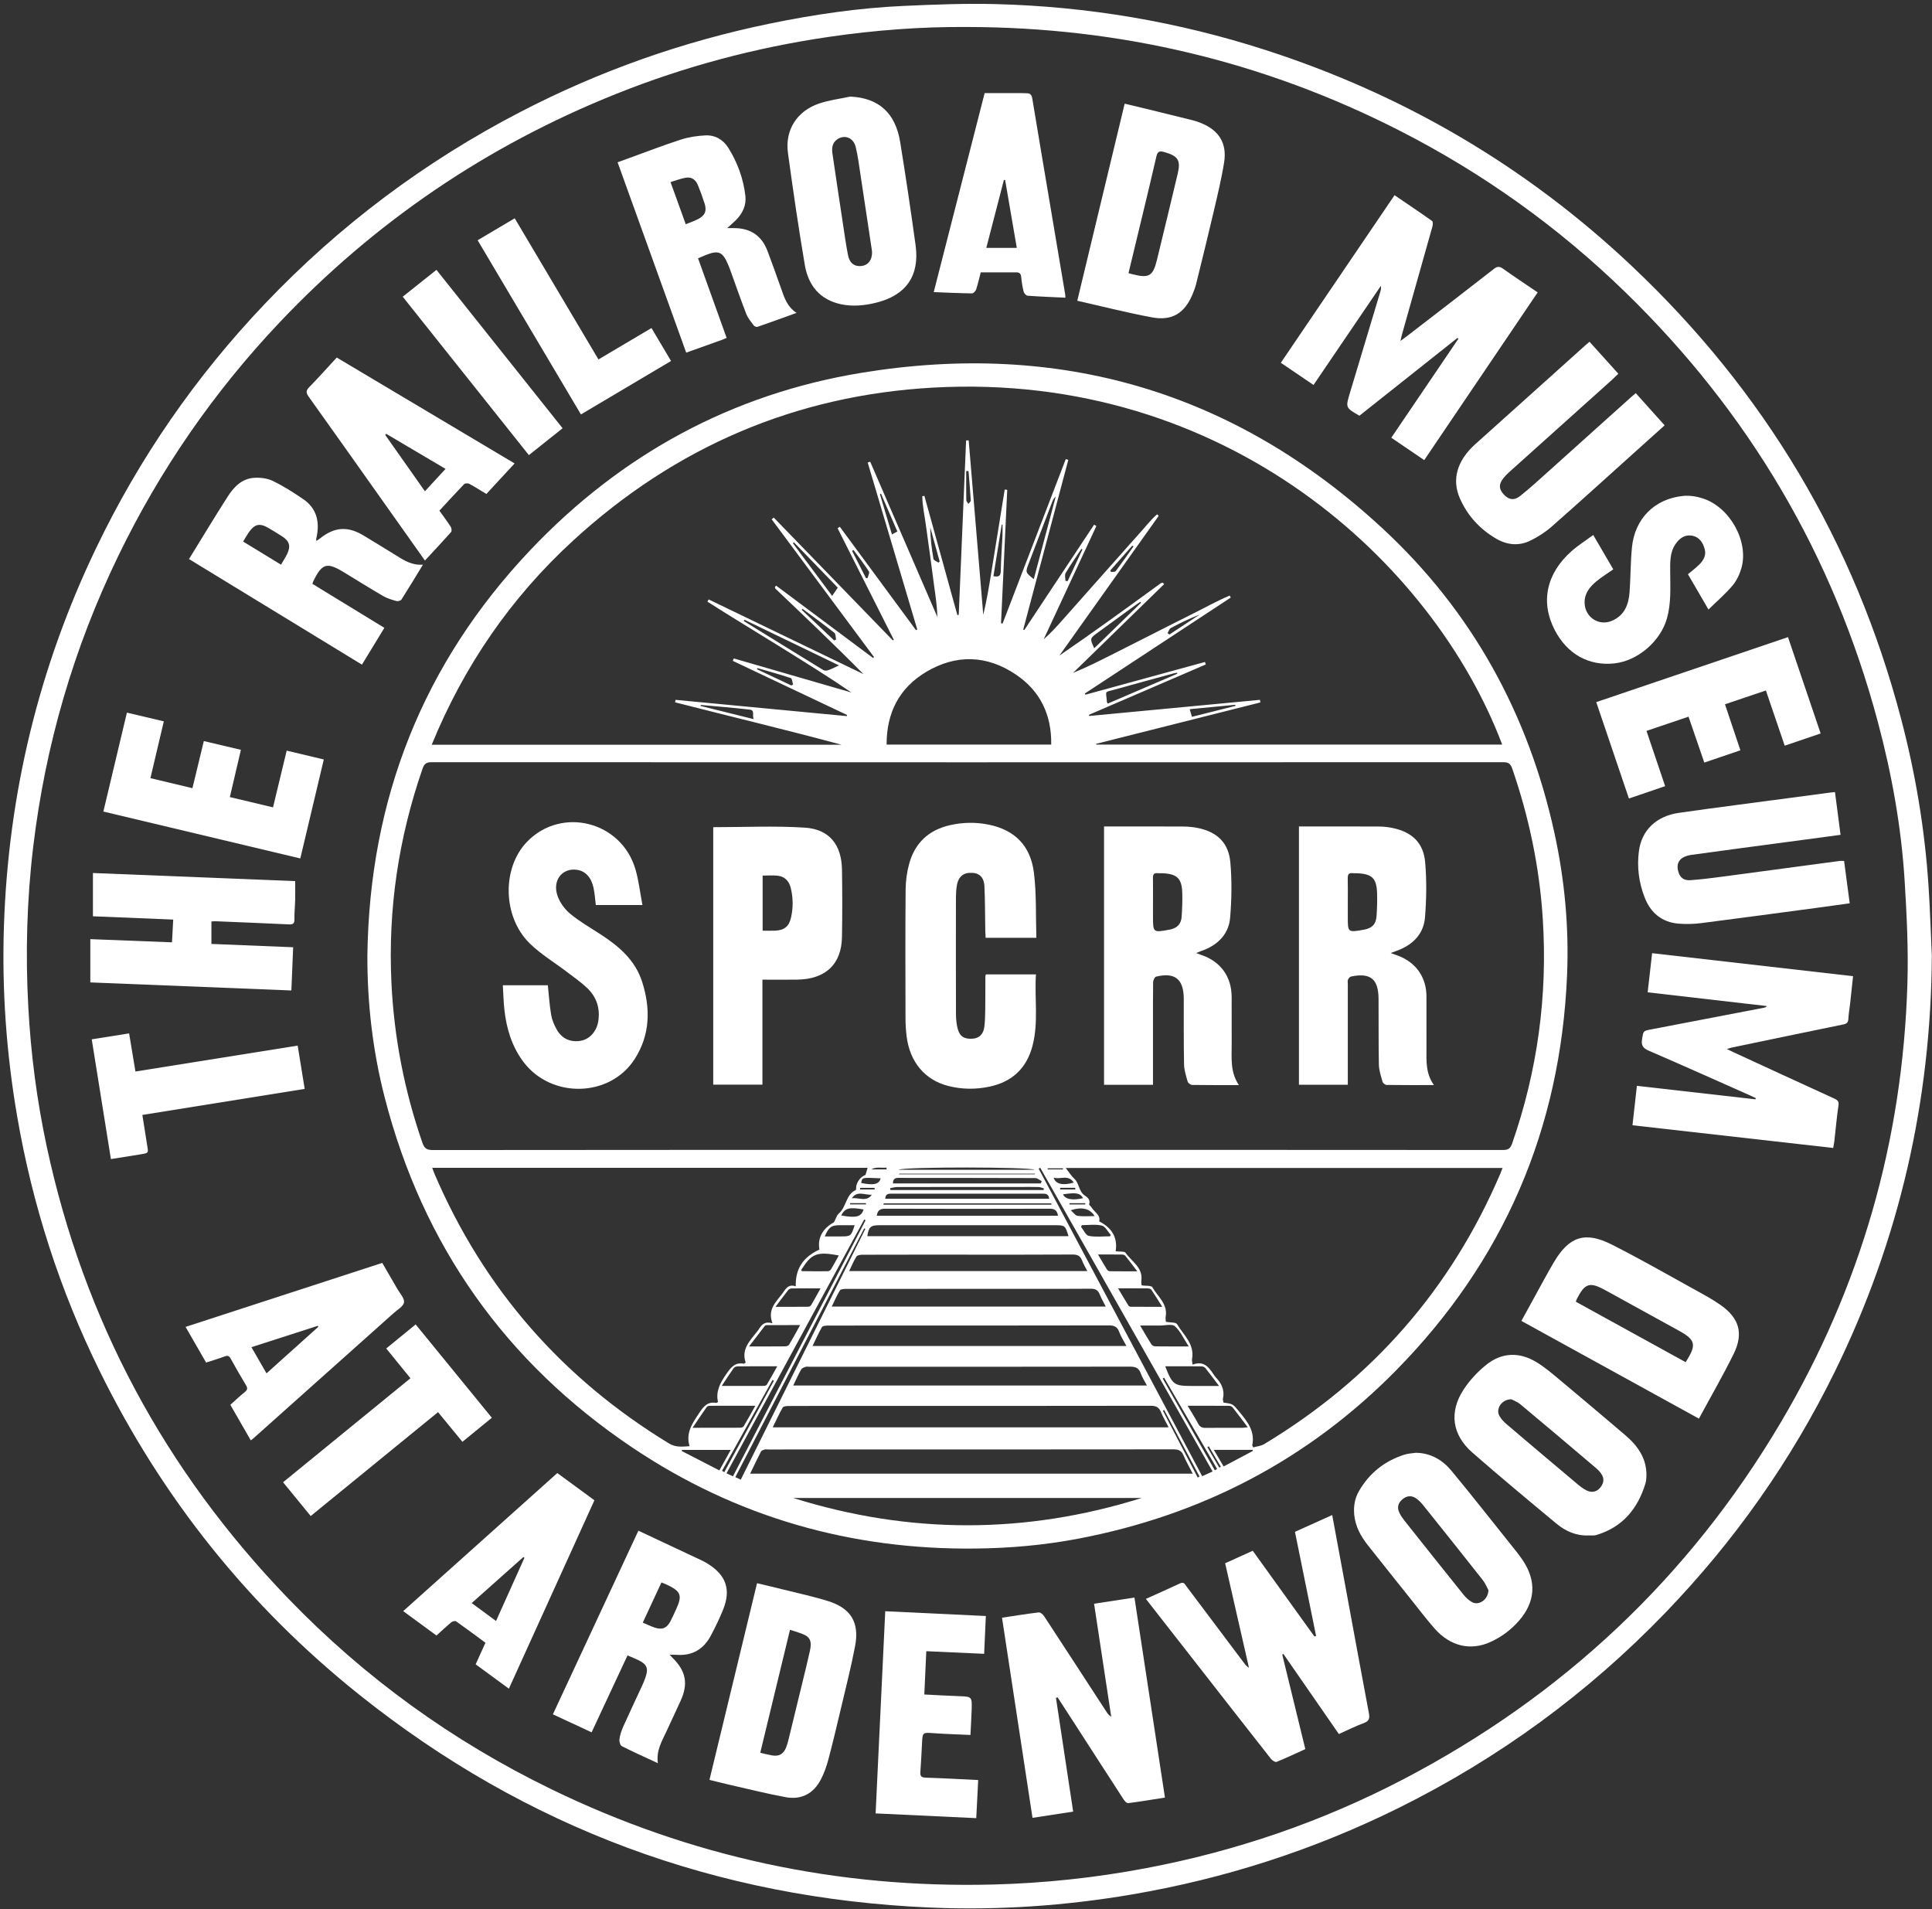 <?xml version="1.0" encoding="UTF-8"?>
<!-- Generator: Adobe Illustrator 16.0.0, SVG Export Plug-In . SVG Version: 6.00 Build 0)  -->
<!DOCTYPE svg PUBLIC "-//W3C//DTD SVG 1.1//EN" "http://www.w3.org/Graphics/SVG/1.1/DTD/svg11.dtd">
<svg version="1.1" id="Layer_1" xmlns="http://www.w3.org/2000/svg" xmlns:xlink="http://www.w3.org/1999/xlink" x="0px" y="0px" width="1686px" height="1666px" viewBox="0 0 1686 1666" enable-background="new 0 0 1686 1666" xml:space="preserve">
<rect x="0" y="0" width="1686" height="1666" fill="#333333" stroke="none"/>
<g>
	<path fill="#FFFFFF" d="M1685.854,833.979c-0.731,127.304-28.448,248.19-84.48,362.513   c-38.275,78.091-87.808,148.288-148.173,210.882c-67.611,70.104-145.091,126.757-232.296,170.025   c-73.955,36.693-151.719,61.795-233.132,75.685c-58.343,9.954-117.102,13.954-176.153,11.417   c-185.988-7.99-352.383-69.327-497.96-185.61c-96.612-77.171-172.091-171.637-226.723-282.611   c-34.76-70.608-58.669-144.761-71.989-222.352C5.502,918.92,1.585,863.523,3.444,807.784   C7.296,692.3,33.918,582.299,83.973,478.063c37.796-78.707,86.916-149.63,147.063-212.86   c65.095-68.436,139.666-124.343,223.558-167.768c68.975-35.703,141.544-61.296,217.605-76.924   c38.524-7.915,77.4-13.616,116.718-15.366c26.606-1.185,53.29-2.255,79.894-1.575c80.329,2.054,158.887,15.328,235.411,40.014   c120.593,38.901,227.438,101.425,319.591,188.367c115.821,109.271,194.592,240.894,235.163,395.084   c12.654,48.089,20.808,96.95,24.028,146.581C1684.311,793.714,1684.924,813.857,1685.854,833.979z M844.12,23.56   c-40.4-0.322-80.554,2.767-120.479,8.58c-63.966,9.313-126.06,25.806-186.085,49.851   c-112.381,45.018-210.299,111.396-293.55,199.321c-57.464,60.689-104.424,128.672-140.843,203.894   C64.319,565.435,39.69,649.874,29.044,738.354c-5.641,46.88-6.925,93.919-4.315,141.078c2.248,40.633,7.465,80.852,15.976,120.639   c32.454,151.718,103.203,283.098,210.713,394.641c66.628,69.128,143.394,124.605,229.794,166.583   c121.571,59.063,249.979,86.522,385.069,83.122c44.872-1.129,89.316-5.878,133.415-14.197   c78.854-14.876,154.003-40.604,225.103-77.74c138.95-72.578,249.089-175.982,329.021-310.92   c70.041-118.238,106.684-246.48,110.742-383.788c0.881-29.731-0.602-59.608-2.441-89.33   c-2.911-46.961-11.251-93.161-23.396-138.597c-38.805-145.154-112.492-269.911-220.113-374.644   c-58.552-56.979-124.334-104.003-197.077-141.129C1103.031,53.593,977.109,23.734,844.12,23.56z"/>
	<path fill="#FFFFFF" d="M320.604,833.896c1.736-136.485,48.5-255.203,142.555-354.278   c78.913-83.128,175.426-135.739,288.597-154.306c172.958-28.372,325.583,16.313,454.553,135.605   c78.101,72.241,127.422,161.857,150.184,265.848c8.938,40.841,12.797,82.282,11.045,124.054   c-5.632,134.222-55.295,249.723-149.616,345.368c-76.709,77.788-169.592,125.952-276.81,146.421   c-29.484,5.629-59.307,8.28-89.364,8.635c-109.176,1.279-209.744-27.453-300.289-88.378   c-110.362-74.262-182.56-176.23-215.758-305.293C325.285,917.086,320.504,875.809,320.604,833.896z M843.996,1003.374   c155.818,0,311.639-0.021,467.458,0.104c4.55,0.006,6.584-1.203,8.136-5.655c22.162-63.561,31.046-128.879,26.755-196.037   c-2.872-44.951-11.969-88.604-26.679-131.148c-1.432-4.142-3.336-5.553-7.774-5.552c-311.806,0.11-623.609,0.11-935.417,0   c-4.471-0.002-6.293,1.521-7.711,5.611c-20.963,60.464-30.215,122.577-27.188,186.552c2.266,47.885,11.297,94.387,26.957,139.675   c1.67,4.827,3.62,6.604,9.003,6.601C533.021,1003.34,688.509,1003.374,843.996,1003.374z M730.966,460.995   c0.635-0.46,1.271-0.92,1.905-1.38c22.153,30.068,44.306,60.141,66.459,90.21c0.379-0.188,0.757-0.371,1.136-0.559   c-14.418-48.545-28.835-97.09-43.253-145.634c0.729-0.253,1.454-0.505,2.182-0.757c19.552,45.18,39.103,90.359,58.65,135.54   c-0.271-9.222-1.589-18.079-2.815-26.948c-1.209-8.727-2.311-17.469-3.494-26.199c-1.21-8.902-2.513-17.797-3.691-26.703   c-1.131-8.53-3.084-17.009-3.196-25.614c0.621-0.084,1.241-0.168,1.861-0.253c9.587,34.677,19.174,69.354,28.76,104.028   c0.398-0.075,0.797-0.152,1.195-0.229c2.14-50.714,4.278-101.428,6.418-152.142c0.753-0.033,1.507-0.065,2.26-0.1   c4.244,50.742,8.488,101.485,12.733,152.229c2.965-12.271,4.993-24.542,6.993-36.816c1.979-12.15,3.934-24.306,5.896-36.459   c1.942-12.023,3.884-24.047,5.825-36.07c0.729,0.104,1.459,0.202,2.188,0.306c-1.802,38.805-3.602,77.607-5.399,116.414   c0.452,0.066,0.905,0.137,1.357,0.203c18.38-47.819,36.76-95.642,55.14-143.462c0.729,0.242,1.461,0.484,2.19,0.729   c-13.108,49.352-26.22,98.702-39.328,148.054c0.311,0.127,0.619,0.254,0.929,0.381c20.308-30.646,40.614-61.295,60.924-91.94   c0.662,0.392,1.324,0.781,1.986,1.175c-15.324,32.942-30.649,65.89-45.977,98.835c6.313-5.479,11.712-11.523,17.096-17.579   c5.53-6.224,11.05-12.459,16.571-18.689c5.414-6.105,10.822-12.22,16.244-18.319c5.532-6.229,11.081-12.442,16.617-18.667   c5.425-6.101,10.772-12.269,16.284-18.286c5.357-5.854,10.175-12.285,16.13-17.533c0.483,0.443,0.97,0.887,1.454,1.33   c-28.888,40.642-57.774,81.282-86.662,121.923c30.051-20.563,59.243-41.843,88.457-63.093c0.463-0.337,1.183-0.334,1.791-0.444   c0.1-0.019,0.254,0.188,0.362,0.311c0.109,0.12,0.194,0.265,0.715,0.98c-26.426,25.74-52.932,51.562-79.437,77.378   c11.924-4.848,23.273-10.569,34.621-16.303c11.428-5.771,22.852-11.549,34.275-17.326c11.429-5.777,22.815-11.636,34.295-17.313   c11.161-5.523,22.033-11.706,33.514-16.528c0.31,0.587,0.615,1.174,0.925,1.762c-42.451,27.905-84.901,55.813-127.354,83.717   c0.184,0.341,0.367,0.681,0.551,1.02c34.771-9.518,69.539-19.03,104.309-28.546c0.233,0.726,0.47,1.45,0.702,2.175   c-34.038,14.664-68.076,29.327-102.115,43.991c0.136,0.314,0.271,0.632,0.403,0.947c49.657-4.689,99.313-9.381,148.972-14.069   c0.128,0.753,0.255,1.507,0.383,2.26c-47.771,12.038-95.539,24.076-143.31,36.114c0.055,0.219,0.105,0.438,0.158,0.656   c118.013,0,236.022,0,354.167,0c-59.778-158.186-240.638-325.595-496.341-311.5c-120.415,6.637-225.436,51.876-314.384,133.458   c-54.402,49.896-95.263,109.347-123.428,178.17c119.81,0,238.707,0,357.604,0c-48.284-13.021-96.884-24.611-145.272-37.005   c0.145-0.719,0.286-1.435,0.432-2.149c49.813,4.729,99.625,9.455,149.438,14.183c0.099-0.319,0.193-0.644,0.291-0.965   c-33.247-15.742-66.494-31.483-99.742-47.228c0.274-0.711,0.552-1.423,0.826-2.135c34.234,9.907,68.47,19.813,102.704,29.723   c-20.663-14.134-41.825-27.192-62.945-40.318c-20.911-12.997-42.014-25.705-62.765-38.95c0.376-0.644,0.754-1.288,1.131-1.932   c45.004,21.716,90.009,43.433,135.015,65.148c-25.208-25.556-51.053-50.076-76.87-74.628c-0.279-0.267-0.24-0.889-0.3-1.352   c-0.019-0.127,0.135-0.289,0.233-0.415c0.104-0.126,0.236-0.227,0.815-0.766c28.137,20.991,56.37,42.056,84.604,63.12   c0.245-0.297,0.493-0.594,0.739-0.89c-29.755-40.042-59.51-80.084-89.266-120.126c0.604-0.504,1.206-1.008,1.809-1.512   c34.627,35.707,69.255,71.415,103.883,107.123c0.28-0.193,0.563-0.387,0.844-0.579   C763.638,525.778,747.302,493.387,730.966,460.995z M377.197,1019.027c0.831,2.202,1.401,3.906,2.108,5.556   c43.015,100.216,111.455,178.265,204.517,234.958c5.707,3.478,11.146,2.871,17.94,2.394c-3.538-11.827,2.622-20.213,8.472-29.053   c3.751-5.671,7.294-10.086,14.78-8.702c0.241,0.044,0.553-0.279,1.569-0.842c-2.149-9.117,1.859-16.6,7.128-24.217   c4.051-5.855,7.606-10.672,15.528-9.156c0.217,0.041,0.518-0.354,1.488-1.069c-4.08-11.485,3.762-19.095,10.184-27.259   c0.31-0.393,0.637-0.774,0.9-1.198c2.52-4.019,5.118-7.895,12.297-5.736c-4.407-11.507,2.453-18.128,8.063-25.24   c0.206-0.262,0.412-0.524,0.606-0.795c2.806-3.901,5.143-8.569,11.633-6.219c-0.375-15.506,6.479-25.541,20.684-32.09   c-1.994-10.813,3.619-18.893,12.646-23.784c1.78-3.305,2.496-6.219,4.351-7.787c6.623-5.611,5.935-16.422,14.745-20.386   c0.37-0.168,0.208-1.552,0.271-2.368c0.349-4.61,4.068-9.428,8.202-10.834c0.612-2.104,1.18-4.035,1.803-6.17   C630.655,1019.027,504.379,1019.027,377.197,1019.027z M1093.593,1262.979c3.206-0.912,6.797-1.174,9.547-2.827   c94.122-56.653,163.168-135.238,206.311-236.405c0.606-1.429,1.133-2.895,1.801-4.61c-127.134,0-253.504,0-381.232,0   c2.907,3.709,4.823,6.941,7.479,9.363c4.442,4.052,3.763,11.005,9.055,14.626c2.293,1.569,5.285,3.721,3.889,7.751   c-0.189,0.547,1.47,1.603,2.026,2.563c2.445,4.209,8.209,6.662,6.744,12.313c11.088,5.61,16.269,14.042,14.394,26.086   c3.468,0.473,7.672-0.146,8.717,1.388c5.242,7.692,15.361,12.814,13.683,24.406c-0.2,1.383,0.191,2.853,0.284,3.982   c3.568,0.53,8.396-0.039,9.336,1.604c4.655,8.172,13.653,14.571,11.616,25.795c-0.279,1.538,0.134,3.201,0.203,4.402   c3.761,0.706,8.706,0.245,9.782,2.069c5.617,9.507,15.486,17.409,13.016,30.427c-0.23,1.216,0.229,2.563,0.48,4.876   c10.596-4.146,14.83,3.346,19.471,10.146c0.094,0.14,0.19,0.275,0.309,0.395c5.178,5.27,8.402,11.196,6.752,18.943   c-0.248,1.161,0.298,2.492,0.461,3.636c8.487,1.081,8.238,1.285,13.823,8.022c7.067,8.528,13.813,16.98,11.278,29.145   C1092.784,1261.206,1092.924,1261.371,1093.593,1262.979z M773.715,649.729c48.308,0,95.673,0,143.649,0   c0.413-26.071-9.61-46.804-30.769-61.091c-25.334-17.106-52.278-17.965-78.529-2.234   C784.705,600.401,773.643,621.957,773.715,649.729z M654.625,1285.908c129.127,0,257.304,0,386.232,0   c-2.892-5.667-5.765-10.695-8.052-15.979c-1.78-4.115-4.345-5.249-8.789-5.244c-117.766,0.141-235.528,0.11-353.296,0.11   c-1.166,0-2.394-0.222-3.479,0.073c-1.156,0.313-2.705,0.849-3.174,1.757C660.88,1272.791,657.932,1279.078,654.625,1285.908z    M674.332,1245.473c115.55,0,230.173,0,345.475,0c-2.473-4.864-4.895-9.021-6.729-13.423c-1.709-4.099-4.182-5.38-8.71-5.372   c-90.656,0.159-181.313,0.119-271.97,0.119c-14.831,0-29.663-0.041-44.494,0.059c-1.672,0.012-4.256,0.278-4.854,1.322   C679.962,1233.587,677.38,1239.287,674.332,1245.473z M692.281,1307.141c101.359,31.719,202.693,31.729,304,0   C894.947,1307.141,793.614,1307.141,692.281,1307.141z M692.201,1208.979c103.26,0,205.616,0,308.666,0   c-2.032-3.95-4.146-7.185-5.404-10.722c-1.697-4.769-4.723-5.748-9.501-5.739c-93.166,0.145-186.332,0.105-279.498,0.105   c-1.166,0-2.432-0.282-3.476,0.077c-1.405,0.481-3.208,1.145-3.85,2.286C696.719,1199.307,694.699,1203.85,692.201,1208.979z    M709.091,1174.481c91.767,0,182.4,0,273.913,0c-2.413-4.604-4.906-8.375-6.417-12.508c-1.697-4.64-4.654-5.443-9.132-5.436   c-58.455,0.129-116.91,0.086-175.366,0.086c-23.313,0-46.631-0.026-69.946,0.058c-1.682,0.007-4.283,0.286-4.885,1.339   C714.332,1163.154,711.941,1168.593,709.091,1174.481z M725.849,1140.074c80.076,0,159.241,0,239.113,0   c-1.959-3.879-3.938-7.138-5.284-10.641c-1.496-3.892-3.947-4.939-7.995-4.899c-20.313,0.199-40.629,0.092-60.942,0.092   c-50.787,0-101.575-0.013-152.362,0.051c-1.854,0.003-4.692,0.147-5.388,1.271C730.319,1130.254,728.337,1134.988,725.849,1140.074   z M948.862,1109.103c-1.727-3.421-3.47-6.235-4.601-9.277c-1.5-4.036-3.98-5.165-8.277-5.141   c-32.473,0.207-64.943,0.112-97.415,0.112c-28.645,0-57.284-0.025-85.928,0.065c-1.801,0.006-4.487,0.378-5.233,1.552   c-2.425,3.815-4.142,8.086-6.375,12.688C810.715,1109.103,879.415,1109.103,948.862,1109.103z M932.449,1078.698   c-2.747-9.28-3.141-9.591-11.577-9.591c-51.099,0-102.196,0-153.294,0c-7.84,0-9.455,1.424-10.712,9.591   C815.282,1078.698,873.668,1078.698,932.449,1078.698z M907.816,1019.037c-0.475,0.22-0.946,0.438-1.42,0.658   c47.557,89.434,95.11,178.866,142.726,268.407c3.29-1.487,5.976-2.701,9.071-4.103   C1007.889,1195.365,957.854,1107.201,907.816,1019.037z M765.145,1060.847c52.75,0,105.362,0,158.1,0   c-0.615-4.695-2.893-6.165-7.428-6.147c-47.774,0.161-95.551,0.164-143.323-0.004   C767.911,1054.677,765.77,1056.251,765.145,1060.847z M639.636,1288.214c38.72-74.753,77.228-149.098,115.733-223.443   c-0.405-0.213-0.812-0.426-1.215-0.639c-40.001,73.737-80.002,147.478-120.139,221.46   C636.032,1286.532,637.513,1287.224,639.636,1288.214z M604.388,1245.872c14.977,0,28.284,0.027,41.596-0.057   c1.028-0.007,2.548-0.504,3.005-1.27c3.346-5.604,6.478-11.33,10.182-17.916c-13.936,0-26.572-0.021-39.209,0.041   c-1.073,0.006-2.627,0.245-3.137,0.96C612.815,1233.262,609.008,1239.032,604.388,1245.872z M646.451,1291.141   c36.425-73.34,72.553-146.082,108.68-218.822c-0.318-0.162-0.64-0.323-0.96-0.485c-37.437,72.263-74.872,144.526-112.476,217.11   C643.361,1289.712,644.649,1290.308,646.451,1291.141z M1036.424,1226.651c3.575,6.03,6.598,10.78,9.242,15.733   c1.468,2.75,3.375,3.604,6.377,3.563c10.798-0.146,21.599-0.042,32.396-0.076c1.217-0.004,2.431-0.288,4.405-0.538   c-4.661-6.15-8.805-11.716-13.095-17.166c-0.62-0.788-1.938-1.444-2.938-1.453   C1061.061,1226.615,1049.307,1226.651,1036.424,1226.651z M908.277,1032.654c0.271-0.658,0.547-1.316,0.818-1.976   c-1.872-0.944-3.738-2.71-5.616-2.717c-39.821-0.159-79.646-0.101-119.471-0.158c-3.37-0.005-4.813,1.354-4.742,4.851   C822.408,1032.654,865.343,1032.654,908.277,1032.654z M629.82,1209.353c13.205,0,24.978,0.022,36.75-0.043   c0.886-0.007,2.198-0.387,2.584-1.027c2.922-4.885,5.662-9.878,9.155-16.076c-12.546,0-23.643-0.047-34.735,0.069   c-1.146,0.012-2.715,0.688-3.353,1.579C636.888,1198.532,633.788,1203.38,629.82,1209.353z M1016.861,1192.198   c6.21,16.079,7.765,17.176,23.125,17.176c1.498,0,2.996,0,4.494,0c6.042,0,12.084,0,19.336,0   c-4.519-5.97-8.125-10.896-11.947-15.649c-0.697-0.868-2.26-1.447-3.432-1.461   C1038.142,1192.151,1027.844,1192.198,1016.861,1192.198z M698.256,1156.247c-10.492,0-19.744-0.013-28.995,0.029   c-0.617,0.003-1.472,0.229-1.813,0.665c-4.401,5.646-8.729,11.351-13.765,17.938c11.521,0,21.492,0.046,31.466-0.062   c1.185-0.014,2.928-0.521,3.444-1.381C691.736,1168.226,694.597,1162.844,698.256,1156.247z M915.563,1045.979   c-0.35-3.267-1.938-4.395-4.983-4.391c-44.439,0.059-88.88,0.054-133.319,0.007c-3.021-0.003-4.646,1.057-4.684,4.384   C820.273,1045.979,867.828,1045.979,915.563,1045.979z M1037.357,1174.877c-4.385-6.738-7.229-13.299-12.063-17.641   c-2.494-2.239-8.53-0.536-12.966-0.608c-0.832-0.014-1.664-0.002-2.496-0.002c-4.57,0-9.141,0-14.9,0   c3.729,6.29,6.74,11.57,10.013,16.686c0.563,0.885,2.224,1.483,3.387,1.5C1017.463,1174.931,1026.599,1174.877,1037.357,1174.877z    M732.202,580.63c-28.166-13.594-55.354-26.717-82.543-39.84c-0.192,0.373-0.384,0.746-0.575,1.119   c23.065,14.253,46.116,28.529,69.239,42.688c1.077,0.66,2.942,0.724,4.181,0.298C725.459,583.879,728.257,582.406,732.202,580.63z    M771.049,1050.022c0,0.385-0.001,0.77-0.002,1.151c48.811,0,97.616,0,146.424,0c0-0.384,0.001-0.769,0.001-1.151   C868.664,1050.022,819.856,1050.022,771.049,1050.022z M676.798,1140.309c10.349,0,19.567,0.038,28.784-0.064   c0.805-0.01,1.918-0.771,2.346-1.498c2.563-4.371,4.969-8.834,8.129-14.535c-9.268,0-17.198-0.048-25.132,0.06   c-1.028,0.016-2.399,0.554-3.012,1.323C684.348,1130.1,680.962,1134.748,676.798,1140.309z M975.707,1124.199   c3.52,5.888,6.234,10.518,9.076,15.066c0.354,0.568,1.384,1.007,2.104,1.013c8.74,0.066,17.481,0.045,27.379,0.045   c-3.546-5.625-6.438-10.392-9.565-14.997c-0.502-0.738-2.044-1.067-3.111-1.079C993.477,1124.16,985.364,1124.199,975.707,1124.199   z M910.604,1038.416c0.146-0.464,0.294-0.929,0.438-1.393c-1.532-0.428-3.056-1.178-4.6-1.223   c-5.323-0.155-10.653-0.066-15.981-0.066c-35.796-0.001-71.592-0.021-107.387,0.046c-2.114,0.004-4.229,0.667-6.341,1.021   c0.106,0.537,0.217,1.075,0.324,1.612C821.574,1038.416,866.089,1038.416,910.604,1038.416z M637.695,1265.177   c-14.824,0-28.704,0-42.585,0c-0.065,0.317-0.133,0.637-0.196,0.953c10.854,5.59,21.71,11.18,32.862,16.923   C631.208,1276.867,634.244,1271.396,637.695,1265.177z M1027.439,587.878c-0.094-0.279-0.188-0.56-0.278-0.84   c-0.924,0.161-1.868,0.248-2.771,0.494c-16.992,4.649-34.002,9.245-50.962,14.016c-10.331,2.906-8.179,0.521-7.438,11.174   c0.019,0.273,0.32,0.526,0.761,1.199C986.938,605.259,1007.188,596.568,1027.439,587.878z M902.137,505.36   c6.484-24.367,12.82-48.176,19.156-71.98c-1.614,1.286-2.398,2.855-3.021,4.485c-6.891,18-13.759,36.007-20.618,54.017   C894.767,499.455,894.781,499.46,902.137,505.36z M699.137,1108.389c0.313,0.268,0.651,0.806,0.996,0.809   c7.457,0.083,14.915,0.166,22.371,0.063c0.927-0.013,2.2-0.845,2.696-1.669c2.356-3.917,4.504-7.963,6.808-12.108   c-19.063-3.533-23.696-1.735-32.591,12.327C699.329,1107.948,699.271,1108.106,699.137,1108.389z M992.477,1109.32   c-3.934-5.137-7.072-9.331-10.354-13.416c-0.537-0.669-1.686-1.182-2.561-1.192c-6.748-0.097-13.5-0.054-21.355-0.054   c2.999,5.073,5.355,9.196,7.884,13.212c0.448,0.712,1.6,1.376,2.436,1.388C976.093,1109.364,983.664,1109.32,992.477,1109.32z    M995.753,525.962c-0.216-0.263-0.433-0.523-0.649-0.787c-1.309,0.878-2.646,1.716-3.921,2.645   c-11.015,8.011-22.014,16.045-33.026,24.056c-7.153,5.201-7.162,5.188-3.271,13.803C968.59,552.358,982.171,539.16,995.753,525.962   z M692.779,473.179c-0.271,0.283-0.543,0.566-0.815,0.852c11.288,15.151,22.575,30.306,34.23,45.953   c1.938-2.842,3.396-4.979,4.921-7.211C718.155,499.386,705.468,486.282,692.779,473.179z M1067.813,1279.598   c8.804-4.661,17.191-9.104,25.582-13.547c-0.107-0.311-0.217-0.621-0.322-0.931c-10.956,0-21.912,0-33.809,0   C1062.263,1270.197,1064.898,1274.662,1067.813,1279.598z M902.756,1020.714c-3.177-2.488-114.351-2.708-118.629,0   C824.046,1020.714,863.266,1020.714,902.756,1020.714z M745.832,1069.106c-4.625,0-8.761,0.013-12.896-0.005   c-7.418-0.025-9.672,1.563-13.182,9.789c4.825,0,9.396,0.001,13.968,0C742.475,1078.892,742.764,1078.67,745.832,1069.106z    M968.709,1078.787c0.214-0.401,0.428-0.802,0.642-1.203c-2.581-2.842-4.747-7.402-7.835-8.15   c-5.521-1.337-11.602-0.376-17.445-0.376c-0.209,0.523-0.418,1.047-0.627,1.571c2.211,2.719,4.062,7.267,6.703,7.787   C956.126,1079.596,962.497,1078.787,968.709,1078.787z M611.518,615.121c-0.058,0.288-0.113,0.576-0.172,0.864   c15.064,3.739,30.128,7.479,46.479,11.542c-1.778-3.38,1.4-7.765-3.688-8.344C639.961,617.57,625.729,616.441,611.518,615.121z    M1015.885,1202.152c-0.41,0.245-0.817,0.49-1.229,0.736c15.159,26.684,30.317,53.363,45.479,80.046   c0.667-0.384,1.335-0.768,2.002-1.148C1046.719,1255.241,1031.302,1228.697,1015.885,1202.152z M866.938,502.76   c4.509,0.846,6.345-0.021,6.416-4.586c0.162-10.121,1.003-20.229,1.474-30.349c0.154-3.33,0.022-6.674,0.022-10.012   c-0.229-0.013-0.459-0.021-0.688-0.031C871.774,472.646,869.387,487.511,866.938,502.76z M630.096,1283.449   c0.658,0.375,1.315,0.749,1.975,1.123c14.438-26.604,28.876-53.209,43.313-79.814c-0.402-0.221-0.807-0.439-1.21-0.663   C659.48,1230.547,644.788,1256.998,630.096,1283.449z M1038.203,618.832c0.76,2.521,1.312,4.354,2.003,6.646   c12.908-3.245,25.447-6.398,37.986-9.554c-0.063-0.311-0.122-0.62-0.185-0.931C1065.021,616.247,1052.031,617.499,1038.203,618.832   z M700.321,531.237c-0.229,0.297-0.455,0.594-0.685,0.891c9.456,8.921,18.912,17.842,28.368,26.763   c0.543-0.295,1.085-0.591,1.627-0.886c-0.466-1.988-0.253-4.837-1.507-5.827C719.024,544.987,709.626,538.172,700.321,531.237z    M903.149,1024.673c0-0.171,0-0.342,0-0.512c-39.49,0-78.981,0-118.474,0c0,0.17,0,0.341,0,0.512   C824.168,1024.673,863.659,1024.673,903.149,1024.673z M690.559,598.117c0.514-0.253,1.023-0.506,1.535-0.759   c-0.64-1.963-0.824-5.285-1.987-5.676c-9.62-3.213-19.423-5.882-29.169-8.715c-0.116,0.33-0.233,0.66-0.354,0.99   C670.575,588.679,680.566,593.398,690.559,598.117z M783.104,463.779c-4.825-11.152-9.541-22.043-14.255-32.935   c-0.32,0.114-0.645,0.229-0.967,0.347c3.46,11.589,6.921,23.178,10.499,35.163C780.284,465.317,781.543,464.63,783.104,463.779z    M734.076,1060.613c13.275,2.332,17.505,1.198,19.566-5.247C741.223,1053.076,737.379,1054.106,734.076,1060.613z    M955.263,1061.146c-4.176-6.654-11.01-8.266-20.837-5.104c2.207,1.924,3.873,4.591,5.889,4.887   C944.962,1061.613,949.78,1061.146,955.263,1061.146z M1015.889,1230.265c-0.347,0.246-0.691,0.492-1.04,0.739   c10.122,19.423,20.244,38.846,30.367,58.271c0.532-0.283,1.065-0.566,1.599-0.852   C1036.506,1269.037,1026.197,1249.65,1015.889,1230.265z M819.013,490.932c0.332-0.334,0.664-0.667,0.996-1.001   c-2.732-9.915-5.469-19.83-8.202-29.745c0.092,9.335,1.204,18.477,2.814,27.525C814.852,489.004,817.489,489.869,819.013,490.932z    M944.622,479.458c-0.29-0.197-0.581-0.396-0.871-0.593c-4.654,7.036-9.512,13.951-13.813,21.196   c-1.016,1.706-0.15,4.526-0.15,6.837c0.632,0.061,1.263,0.119,1.895,0.182C935.996,497.873,940.309,488.665,944.622,479.458z    M744.806,479.899c-0.404,0.254-0.813,0.509-1.22,0.763c4.049,7.95,8.1,15.901,12.148,23.852c0.467-0.063,0.935-0.132,1.399-0.196   c0.447-1.923,1.917-4.512,1.171-5.652C754.101,492.217,749.362,486.117,744.806,479.899z M1018.869,552.491   c0.572,0.387,1.145,0.771,1.717,1.16c8.811-5.809,17.619-11.613,26.429-17.422c-8.793,3.366-17.145,7.422-25.313,11.813   C1020.349,548.768,1019.792,550.971,1018.869,552.491z M751.576,1032.283c11.114,2.181,15.685,1.073,16.939-4.104   C752.441,1027.51,752.328,1027.069,751.576,1032.283z M989.146,476.849c-0.329-0.254-0.66-0.509-0.991-0.764   c-6.419,7.239-12.838,14.479-19.257,21.719c0.238,0.439,0.479,0.88,0.721,1.319c1.392-0.234,3.455,0.035,4.07-0.783   C978.99,491.287,984.03,484.039,989.146,476.849z M919.496,1027.61c1.657,5.64,7.796,7.048,17.559,4.318   C932.378,1024.535,925.324,1029.387,919.496,1027.61z M845.202,411.021c-0.679,0.012-1.357,0.021-2.036,0.031   c0,8.447-0.069,16.896,0.084,25.34c0.02,1.105,1.175,2.19,1.805,3.285c0.743-0.987,2.181-2.021,2.123-2.962   C846.667,428.142,845.896,419.584,845.202,411.021z M743.34,1045.641c5.852-1.042,12.873,3.583,17.476-3.186   C754.867,1043.052,747.979,1038.475,743.34,1045.641z M927.654,1042.17c2.019,4.395,8.31,5.472,17.55,3.326   C942.468,1041.002,939.356,1040.39,927.654,1042.17z M947.049,1050.985c0.009-0.357,0.021-0.715,0.027-1.072   c-4.586,0-9.173,0-13.759,0c-0.013,0.357-0.021,0.715-0.03,1.072C937.874,1050.985,942.461,1050.985,947.049,1050.985z    M741.865,1049.844c0.008,0.365,0.015,0.73,0.021,1.098c4.608,0,9.217,0,13.824,0c-0.007-0.365-0.015-0.73-0.021-1.098   C751.081,1049.844,746.473,1049.844,741.865,1049.844z M938.315,1037.922c0.017-0.492,0.03-0.985,0.049-1.479   c-4.396,0-8.791,0-13.188,0c-0.017,0.493-0.033,0.985-0.05,1.479C929.523,1037.922,933.92,1037.922,938.315,1037.922z    M750.534,1036.521c0.056,0.457,0.109,0.914,0.167,1.371c4.185,0,8.369,0,12.554,0c-0.021-0.457-0.043-0.914-0.063-1.371   C758.972,1036.521,754.753,1036.521,750.534,1036.521z M1064.049,1280.656c0.45-0.261,0.9-0.521,1.353-0.779   c-3.521-5.948-7.037-11.896-10.558-17.846c-0.401,0.231-0.806,0.467-1.209,0.7   C1057.105,1268.706,1060.577,1274.681,1064.049,1280.656z M914.264,1019.483c-0.007,0.311-0.014,0.619-0.021,0.932   c4.45,0,8.897,0,13.349,0c0.008-0.311,0.018-0.621,0.023-0.932C923.164,1019.483,918.714,1019.483,914.264,1019.483z    M773.693,1020.404c-0.021-0.515-0.039-1.025-0.06-1.537c-4.444,0.411-9.021-0.966-13.299,1.537   C764.789,1020.404,769.241,1020.404,773.693,1020.404z"/>
	<path fill="#FFFFFF" d="M1242.883,401.485c-9.88-6.712-19.086-12.969-28.74-19.526c19.62-28.936,39.089-57.645,58.556-86.354   c-0.251-0.259-0.501-0.517-0.751-0.775c-28.58,22.671-57.159,45.342-85.622,67.919c-12.113-6.999-12.154-7.011-8.353-19.704   c8.828-29.466,17.701-58.918,26.554-88.376c0.472-1.571,0.899-3.155,0.503-5.232c-19.516,28.721-39.028,57.442-58.755,86.477   c-9.611-6.523-18.938-12.854-28.534-19.365c33.128-48.813,66.012-97.266,99.232-146.217c11.207,7.622,22.088,14.913,32.765,22.489   c0.842,0.598,0.728,3.3,0.304,4.813c-8.786,31.381-17.684,62.73-26.545,94.09c-0.438,1.549-0.746,3.134-1.369,5.785   c2.346-1.72,3.813-2.747,5.23-3.84c25.453-19.635,50.949-39.216,76.29-58.998c3.066-2.396,4.99-2.355,8.095-0.139   c9.859,7.044,19.996,13.704,30.15,20.599C1308.801,304.047,1275.986,352.552,1242.883,401.485z"/>
	<path fill="#FFFFFF" d="M1424.611,981.889c1.311-11.697,2.527-22.581,3.854-34.396c34.61,3.933,69.032,7.844,103.455,11.756   c0.113-0.341,0.229-0.682,0.342-1.021c-1.713-0.81-3.409-1.651-5.141-2.421c-29.354-13.021-58.641-26.188-88.125-38.899   c-5.158-2.226-6.944-4.56-6.012-10.185c1.183-7.13,0.727-7.121,8.136-8.535c32.838-6.269,65.667-12.591,98.497-18.899   c0.762-0.146,1.504-0.395,2.258-1.422c-34.476-3.975-68.951-7.945-104.016-11.985c1.313-11.52,2.567-22.502,3.898-34.149   c58.635,6.714,116.741,13.365,175.365,20.077c-0.896,8.348-1.702,16.089-2.563,23.826c-0.498,4.466-1.34,8.91-1.55,13.388   c-0.146,3.104-1.374,4.271-4.325,4.875c-32.264,6.604-64.5,13.331-96.739,20.043c-1.286,0.269-2.536,0.707-4.978,1.399   c2.562,1.245,4.207,2.083,5.887,2.856c29.308,13.505,58.598,27.047,87.959,40.432c3.026,1.38,4.092,2.636,3.549,6.247   c-1.532,10.198-2.394,20.497-3.563,30.751c-0.221,1.939-0.646,3.855-1.023,6.074   C1541.368,995.092,1483.383,988.534,1424.611,981.889z"/>
	<path fill="#FFFFFF" d="M999.973,1395.176c10.331-4.67,20.198-9.035,29.974-13.6c3.228-1.508,4.13,0.916,5.455,2.677   c16.821,22.357,33.618,44.736,50.429,67.104c1.079,1.436,2.223,2.821,4.096,3.862c-6.896-30.244-13.797-60.492-20.787-91.144   c7.988-3.613,15.817-7.154,24.096-10.897c17.989,24.998,35.92,49.91,53.848,74.822c0.475-0.166,0.948-0.332,1.422-0.498   c-6.109-30.104-12.219-60.21-18.436-90.84c10.727-4.838,21.416-9.659,32.503-14.66c3.823,20.658,7.577,40.882,11.312,61.109   c6.884,37.286,13.694,74.586,20.721,111.845c0.843,4.46,0.188,6.863-4.446,8.574c-7.3,2.688-14.284,6.226-21.777,9.568   c-16.182-23.36-32.265-46.581-48.348-69.801c-0.355,0.134-0.714,0.267-1.067,0.4c6.682,27.385,13.363,54.769,20.143,82.551   c-8.479,3.845-16.703,7.764-25.135,11.171c-1.115,0.451-3.784-1.304-4.886-2.704c-22.446-28.537-44.771-57.173-67.117-85.787   C1028.126,1431.217,1014.286,1413.5,999.973,1395.176z"/>
	<path fill="#FFFFFF" d="M954.764,1399.397c12.014-1.845,23.167-3.556,35.236-5.404c8.856,58.083,17.69,116.015,26.615,174.546   c-10.92,1.714-21.508,3.49-32.146,4.88c-1.134,0.146-2.93-1.721-3.799-3.058c-14.603-22.466-29.103-44.999-43.635-67.514   c-4.678-7.246-9.382-14.476-14.074-21.713c-0.487,0.113-0.975,0.229-1.462,0.34c4.979,32.935,9.96,65.865,15.018,99.315   c-11.865,1.818-23.299,3.57-35.482,5.438c-8.895-58.368-17.716-116.286-26.604-174.627c11.156-1.677,21.627-3.402,32.154-4.645   c1.407-0.166,3.596,1.811,4.597,3.337c18.166,27.694,36.205,55.474,54.273,83.23c1.059,1.627,2.139,3.238,4.272,4.492   C964.766,1465.317,959.804,1432.612,954.764,1399.397z"/>
	<path fill="#FFFFFF" d="M940.108,262.438C954,204.667,967.64,147.949,981.463,90.465c6.549,1.563,12.787,3.022,19.012,4.543   c13.566,3.313,27.136,6.627,40.684,10.018c2.409,0.604,4.768,1.472,7.073,2.405c15.546,6.291,22.688,17.65,20.012,34.336   c-2.366,14.745-5.938,29.313-9.334,43.875c-4.836,20.728-9.96,41.388-15.067,62.051c-0.794,3.212-1.978,6.357-3.271,9.409   c-6.898,16.248-17.79,23.081-35.246,19.832C983.629,272.896,962.207,267.419,940.108,262.438z M984.8,238.381   c1.649,0.43,2.597,0.679,3.546,0.923c14.283,3.672,17.806,1.709,21.283-12.507c6.125-25.029,12.114-50.092,18.098-75.154   c2.852-11.937,0.252-15.577-11.791-18.992c-4.777-1.354-5.964,0.202-6.918,4.391c-3.947,17.343-8.155,34.627-12.304,51.924   C992.807,205.265,988.858,221.554,984.8,238.381z"/>
	<path fill="#FFFFFF" d="M1327.688,1152.616c3.971-7.252,7.688-14.103,11.455-20.918c5.639-10.196,11.077-20.512,17.02-30.528   c13.15-22.18,27.027-26.922,50.145-15.292c24.663,12.408,48.626,26.214,72.823,39.538c7.573,4.17,15.242,8.294,22.296,13.251   c16.475,11.577,20.314,24.848,11.398,42.921c-9.337,18.924-19.923,37.23-30.227,56.293   C1430.799,1209.369,1379.408,1181.084,1327.688,1152.616z M1471,1188.606c9.824-15.3,8.809-19.391-6.209-27.65   c-21.286-11.71-42.574-23.417-63.855-35.135c-13.634-7.506-17.866-6.201-24.931,7.746c-0.296,0.584-0.447,1.239-0.817,2.298   C1407.046,1153.402,1438.912,1170.944,1471,1188.606z"/>
	<path fill="#FFFFFF" d="M660.643,1381.474c8.229,1.979,15.813,3.74,23.36,5.637c12.898,3.234,25.947,6.008,38.622,9.97   c19.97,6.243,27.547,18.713,23.579,39.396c-3.568,18.606-8.278,36.996-12.63,55.447c-3.438,14.564-6.894,29.129-10.743,43.585   c-1.573,5.906-3.674,11.809-6.479,17.223c-6.367,12.3-16.993,17.967-30.639,15.466c-16.501-3.026-32.8-7.157-49.173-10.867   c-5.652-1.28-11.266-2.732-17.424-4.234C632.949,1495.93,646.695,1439.12,660.643,1381.474z M689.414,1422.121   c-8.772,36.271-17.313,71.582-25.958,107.33c3.828,0.868,7.017,1.739,10.258,2.295c6.083,1.042,9.946-1.121,12.278-6.845   c0.874-2.146,1.5-4.41,2.053-6.666c3.998-16.313,7.959-32.636,11.91-48.957c2.27-9.374,4.621-18.731,6.697-28.148   c1.167-5.295,2.066-11.04-3.851-14.183C698.816,1424.829,694.245,1423.813,689.414,1422.121z"/>
	<path fill="#FFFFFF" d="M164.943,487.829c11.441-18.543,22.395-36.804,33.896-54.712c5.306-8.26,12.275-15.479,22.815-16.165   c5.429-0.354,11.589,0.346,16.39,2.684c9.376,4.564,18.318,10.197,26.908,16.154c10.885,7.549,13.939,18.555,11.643,31.284   c-0.206,1.145-0.488,2.272-0.684,3.42c-0.052,0.307,0.09,0.646,0.229,1.503c1.173-0.803,2.207-1.416,3.136-2.161   c12.665-10.153,24.269-10.909,38.214-2.429c9.528,5.795,19.073,11.563,28.539,17.461c6.815,4.244,13.56,8.561,23.067,7.842   c-6.593,10.79-12.566,20.74-18.81,30.518c-0.629,0.985-3.077,1.599-4.355,1.233c-3.951-1.121-8.029-2.307-11.546-4.35   c-11.512-6.688-22.796-13.765-34.169-20.688c-15.022-9.146-19.136-7.952-26.837,7.811c-0.278,0.569-0.416,1.213-0.753,2.224   c20.769,12.696,41.463,25.347,62.795,38.387c-6.549,10.751-12.978,21.306-19.561,32.111   C265.512,549.219,215.542,518.716,164.943,487.829z M212.184,472.566c11.16,6.812,21.883,13.355,33.037,20.166   c1.994-3.432,3.943-6.307,5.412-9.407c3.245-6.855,1.958-11.161-4.41-15.296c-3.765-2.443-7.626-4.742-11.481-7.043   c-8.07-4.817-12.372-3.953-17.712,3.669C215.342,467.063,213.942,469.675,212.184,472.566z"/>
	<path fill="#FFFFFF" d="M78.816,857.24c0-13.014,0-25.104,0-37.757c24.111,0.938,47.441,1.851,71.275,2.778   c0.364-6.771,0.7-12.994,1.069-19.854c-23.897-0.98-47.252-1.939-70.065-2.875c0-12.636,0-24.707,0-37.757   c59.376,2.38,117.792,4.721,176.519,7.071c0,5.729,0.1,11.002-0.027,16.272c-0.137,5.652-0.784,11.31-0.643,16.951   c0.1,3.967-1.407,4.703-4.992,4.528c-21.275-1.022-42.561-1.854-63.843-2.732c-0.984-0.04-1.977,0.1-3.612,0.19   c0,6.414,0,12.753,0,19.605c23.533,0.955,47.24,1.917,71.337,2.895c-0.528,12.68-1.036,24.889-1.57,37.712   C195.269,861.91,136.954,859.571,78.816,857.24z"/>
	<path fill="#FFFFFF" d="M634.107,294.819c-1.728,0.738-2.901,1.314-4.126,1.755c-10.156,3.646-20.321,7.269-31.15,11.136   c-19.957-55.359-39.825-110.474-59.878-166.099c3.598-1.312,6.974-2.553,10.354-3.774c15.013-5.422,29.91-11.193,45.09-16.095   c6.688-2.16,13.912-3.178,20.959-3.58c8.586-0.49,15.698,3.627,20.203,10.812c8.035,12.813,13.162,26.909,14.913,41.937   c0.949,8.144-2.396,15.341-8.257,21.169c-2.184,2.172-4.541,4.168-7.622,6.975c2.775,0,4.521-0.009,6.27,0.002   c14.269,0.088,23.999,6.778,28.997,20.163c4.013,10.745,7.911,21.534,11.727,32.352c2.77,7.857,5.122,15.906,13.528,21.457   c-12.08,4.355-23.086,8.384-34.164,12.2c-0.88,0.304-2.703-0.544-3.341-1.409c-2.339-3.169-4.992-6.326-6.388-9.931   c-5.035-13.021-9.602-26.224-14.355-39.354c-0.453-1.249-0.99-2.468-1.504-3.693c-4.696-11.194-8.43-12.761-19.639-8.222   c-1.986,0.805-3.953,1.669-6.563,2.775C617.461,248.496,625.696,271.414,634.107,294.819z M598.43,195.68   c4.092-1.69,7.559-2.841,10.756-4.504c6.101-3.168,7.752-7.082,5.695-13.554c-1.703-5.362-3.646-10.662-5.764-15.876   c-2.118-5.215-5.727-7.557-10.88-6.639c-4.31,0.768-8.463,2.393-13.086,3.756C589.682,171.425,593.934,183.215,598.43,195.68z"/>
	<path fill="#FFFFFF" d="M741.94,84.287c24.628,1.105,39.449,13.946,43.64,39.798c4.844,29.895,9.3,59.858,13.424,89.861   c3.682,26.77-8.403,43.881-34.73,50.264c-9.963,2.415-20.067,3.433-30.191,1.31c-18.641-3.908-28.743-16.54-31.755-34.348   c-5.493-32.479-10.285-65.089-14.712-97.733c-2.713-20.014,7.824-36.53,27.201-43.116C723.533,87.359,732.879,86.242,741.94,84.287   z M761.021,219.922c-0.051-0.417-0.12-1.247-0.243-2.068c-3.285-21.874-6.54-43.752-9.887-65.616   c-1.229-8.048-2.204-16.181-4.161-24.061c-2.041-8.222-9.92-11.039-16.318-6.422c-4.196,3.027-4.646,7.527-3.975,12.128   c2.877,19.746,5.852,39.478,8.842,59.207c1.495,9.863,2.853,19.757,4.738,29.546c1.359,7.043,5.813,10.218,11.89,9.466   C757.646,231.392,761.104,226.931,761.021,219.922z"/>
	<path fill="#FFFFFF" d="M557.113,1335.655c19.261,9.045,37.772,17.727,56.271,26.444c1.649,0.778,3.218,1.75,4.763,2.729   c15.509,9.817,19.822,22.335,13.026,39.365c-3.138,7.858-6.86,15.523-10.836,23.005c-6.284,11.822-16.128,17.813-29.81,16.763   c-1.728-0.133-3.473-0.019-6.143-0.019c1.394,1.457,2.125,2.257,2.895,3.021c11.42,11.389,13.416,22.438,6.646,37.226   c-4.086,8.922-8.239,17.813-12.384,26.71c-3.971,8.522-9.001,16.721-7.438,27.635c-11.125-5.168-21.418-9.746-31.446-14.841   c-1.412-0.72-2.36-4.073-2.092-6.011c0.516-3.72,1.696-7.457,3.237-10.903c5.363-11.992,11.019-23.854,16.516-35.786   c1.109-2.412,2.146-4.875,3-7.388c2.668-7.852,1.262-11.313-6.093-14.921c-2.956-1.448-6.041-2.638-9.606-4.179   c-5.341,11.423-10.532,22.515-15.713,33.609c-5.127,10.979-10.243,21.965-15.617,33.49c-11.299-5.249-22.241-10.333-33.805-15.705   C507.394,1442.415,532.132,1389.295,557.113,1335.655z M560.92,1415.902c3.705,1.546,6.983,3.139,10.408,4.295   c6.51,2.198,10.48,0.607,13.695-5.409c1.799-3.37,3.314-6.893,4.925-10.363c5.688-12.277,4.37-15.835-8.047-21.673   c-1.445-0.68-2.959-1.214-4.686-1.914C571.755,1392.59,566.451,1404.001,560.92,1415.902z"/>
	<path fill="#FFFFFF" d="M1235.625,1267.684c13.083,0.188,23.276,6.327,31.162,15.859c17.301,20.915,34.078,42.264,51.027,63.47   c3.845,4.813,7.809,9.566,11.212,14.686c12.07,18.147,10.8,36.279-3.543,52.634c-6.896,7.863-15.149,14.021-24.659,18.369   c-17.521,8.014-35.279,3.865-49.025-11.792c-6.917-7.877-13.251-16.271-19.8-24.466c-12.786-16.006-25.581-32.006-38.288-48.074   c-6.171-7.803-10.876-16.285-11.895-26.479c-0.734-7.361,0.418-14.367,4.059-20.703c9.095-15.832,22.54-26.469,39.941-31.944   C1228.939,1268.256,1232.349,1268.179,1235.625,1267.684z M1298.903,1387.549c-1.126-2.048-2.579-5.824-4.973-8.86   c-17.203-21.846-34.576-43.556-51.96-65.259c-1.648-2.062-3.552-4.014-5.646-5.607c-4.107-3.13-8.499-2.874-12.33,0.34   c-4.027,3.378-5.026,7.229-2.721,11.991c1.146,2.37,2.685,4.604,4.327,6.677c17.181,21.648,34.369,43.293,51.698,64.823   c2.035,2.526,4.645,4.886,7.475,6.423C1290.512,1401.19,1298.747,1395.896,1298.903,1387.549z"/>
	<path fill="#FFFFFF" d="M1386.145,1339.813c-10.716,0.401-19.979-3.745-27.924-10.343c-24.605-20.427-49.19-40.896-73.282-61.923   c-17.737-15.479-20.553-35.396-7.678-55.074c5.278-8.065,12.207-15.508,19.733-21.554c13.396-10.759,28.573-11.391,43.34-2.626   c7.383,4.381,14.021,10.11,20.656,15.641c19.193,15.992,38.271,32.133,57.287,48.338c10.896,9.285,18.805,20.285,18.524,35.447   c-0.042,2.313-0.237,4.715-0.913,6.904c-6.729,21.843-19.771,37.772-42.314,44.657c-0.792,0.242-1.617,0.469-2.438,0.508   C1389.477,1339.869,1387.811,1339.813,1386.145,1339.813z M1318.861,1220.99c-8.355-0.024-13.721,8.332-10.444,14.35   c1.542,2.832,3.952,5.365,6.438,7.483c20.656,17.603,41.408,35.098,62.187,52.562c2.275,1.913,4.731,3.729,7.367,5.071   c5.25,2.674,10.209,1.029,13.263-4.007c3.029-4.998,1.702-9.834-4.95-15.492c-21.939-18.664-43.957-37.243-66.077-55.694   C1324.063,1223.108,1320.653,1221.949,1318.861,1220.99z"/>
	<path fill="#FFFFFF" d="M1427.465,343.038c8.439,9.408,16.639,18.548,25.211,28.104c-8.335,7.49-16.342,14.688-24.35,21.883   c-24.646,22.146-49.156,44.448-74.037,66.328c-5.659,4.979-12.242,9.238-19.037,12.509c-9.916,4.771-20.191,3.685-29.671-1.868   c-14.188-8.313-24.917-20.002-31.558-35.043c-7.313-16.559-2.465-33.063,13.352-47.322c16.694-15.053,33.457-30.03,50.182-45.05   c15.361-13.794,30.714-27.604,46.072-41.397c0.978-0.876,2-1.698,3.493-2.961c8.315,9.216,16.515,18.308,25.161,27.892   c-2.311,2.192-4.493,4.37-6.783,6.427c-29.607,26.586-59.24,53.147-88.842,79.743c-1.604,1.439-3.111,3.021-4.467,4.699   c-4.367,5.399-4.353,9.479-0.088,14.243c4.381,4.896,9.14,5.831,14.539,1.523c8.445-6.738,16.432-14.067,24.485-21.286   c24.308-21.777,48.553-43.622,72.826-65.436C1424.939,345.142,1425.971,344.308,1427.465,343.038z"/>
	<path fill="#FFFFFF" d="M1601.327,691.15c1.661,12.731,3.242,24.85,4.869,37.319c-16.354,2.191-31.985,4.287-47.618,6.381   c-27.376,3.67-54.764,7.259-82.122,11.041c-10.076,1.396-14.082,6.516-11.91,14.451c1.448,5.294,4.688,8.134,10.672,7.697   c9.942-0.726,19.854-2.015,29.74-3.324c33.484-4.432,66.953-8.979,100.432-13.459c1.122-0.148,2.282-0.02,3.896-0.02   c1.63,12.312,3.235,24.437,4.896,36.975c-9.128,1.261-17.662,2.475-26.206,3.613c-34.469,4.604-68.926,9.289-103.421,13.685   c-6.383,0.813-12.96,0.979-19.375,0.488c-14.757-1.127-24.646-9.312-29.936-22.884c-5.099-13.083-6.839-26.745-4.979-40.687   c2.4-17.971,15.14-30.328,34.913-33.15c32.778-4.683,65.63-8.846,98.451-13.227c11.05-1.475,22.1-2.946,33.15-4.412   C1598.071,691.471,1599.37,691.36,1601.327,691.15z"/>
	<path fill="#FFFFFF" d="M1490.936,531.868c-6.61-11.372-12.281-21.127-17.91-30.81c3.649-3.104,7.297-5.754,10.38-8.945   c3.313-3.434,5.587-7.644,4.301-12.681c-1.531-5.993-4.757-10.93-11.259-12.034c-6.284-1.068-10.928,2.432-14.273,7.338   c-5.078,7.441-4.68,16.104-4.636,24.572c0.069,13.479,0.882,27.01-2.813,40.198c-5.655,20.184-25.617,37.21-45.991,39.377   c-22.218,2.363-40.989-8.104-51.856-28.918c-12.756-24.431-7.593-49.456,14.67-69.124c5.688-5.021,12.189-9.123,18.822-14.021   c6.153,10.552,11.825,20.274,17.486,29.981c-5.19,3.656-10.432,6.851-15.074,10.749c-5.715,4.799-10.215,10.535-9.945,18.702   c0.415,12.57,12.729,20.431,24.152,15.335c10.643-4.746,14.27-14.014,15.063-24.617c0.979-13.101,0.816-26.299,2.101-39.36   c2.453-24.982,19.661-42.319,44.589-44.862c5.751-0.587,12.063,0.434,17.596,2.278c23.503,7.841,39.859,37.542,33.378,60.557   c-1.541,5.472-4.19,11.106-7.823,15.405C1505.718,518.288,1498.367,524.583,1490.936,531.868z"/>
	<path fill="#FFFFFF" d="M370.817,489.109c-11.248-15.873-22.104-31.194-32.963-46.518c-22.806-32.179-45.56-64.396-68.498-96.479   c-2.404-3.362-2.442-5.305,0.536-8.339c8.141-8.302,15.868-17.008,23.977-25.786c51.753,30.812,103.313,61.507,155.207,92.401   c-8.36,9.049-16.455,17.809-24.637,26.661c-5.162-3.123-9.913-6.188-14.878-8.857c-1.171-0.63-3.713-0.566-4.511,0.257   c-7.276,7.51-14.309,15.258-21.615,23.155c3.469,4.854,6.876,9.353,9.922,14.083c0.743,1.152,1.023,3.712,0.29,4.539   C386.381,472.443,378.854,480.429,370.817,489.109z M336.953,378.506c-0.25,0.35-0.5,0.695-0.75,1.044   c11.438,16.234,22.877,32.472,34.61,49.124c6.235-6.76,11.922-12.925,18.006-19.521   C371.152,398.713,354.053,388.609,336.953,378.506z"/>
	<path fill="#FFFFFF" d="M814.838,254.883c14.957-58.462,29.774-116.374,44.432-173.657c11.008,0,21.604-0.006,32.199,0.008   c1.496,0.002,2.994,0.172,4.49,0.145c3.024-0.055,4.356,1.378,4.854,4.383c4.577,27.719,9.269,55.42,13.933,83.125   c4.938,29.342,9.89,58.683,14.82,88.025c0.132,0.781,0.098,1.59,0.166,2.853c-11.184-0.531-22.116-0.937-33.021-1.728   c-1.264-0.091-3.057-2.153-3.422-3.602c-1.056-4.173-1.708-8.48-2.125-12.772c-0.287-2.951-1.565-4.043-4.411-4.024   c-9.969,0.063-19.938,0.024-30.883,0.024c-1.089,4.166-2.316,9.622-4.029,14.922c-0.465,1.438-2.408,3.438-3.647,3.421   C837.244,255.863,826.306,255.324,814.838,254.883z M877.15,157.061c-0.358-0.015-0.719-0.028-1.075-0.042   c-5.046,19.471-10.091,38.941-15.361,59.28c9.27,0,17.669,0,26.614,0C883.938,196.556,880.543,176.808,877.15,157.061z"/>
	<path fill="#FFFFFF" d="M415.085,1452.272c2.927-6.444,5.661-12.465,8.556-18.837c-8.649-6.364-17.022-12.634-25.571-18.649   c-0.832-0.585-3.141-0.1-4.098,0.693c-4.35,3.601-8.462,7.484-13.072,11.641c-9.519-6.971-18.992-13.906-29.054-21.272   c44.991-40.303,89.652-80.309,134.5-120.48c10.857,7.966,21.422,15.717,32.38,23.756c-24.862,54.764-49.631,109.313-74.64,164.396   C434.156,1466.244,424.802,1459.391,415.085,1452.272z M432.881,1414.448c8.428-18.75,16.621-36.979,24.814-55.21   c-0.331-0.183-0.663-0.361-0.995-0.543c-14.865,13.237-29.73,26.474-45.061,40.123   C418.891,1404.153,425.654,1409.13,432.881,1414.448z"/>
	<path fill="#FFFFFF" d="M218.88,1256.883c-6.05-10.517-11.838-20.58-17.882-31.086c4.225-3.752,8.303-7.616,12.658-11.14   c2.252-1.822,2.626-3.262,1.098-5.799c-4.634-7.692-9.104-15.487-13.455-23.346c-1.295-2.338-2.517-2.942-5.125-1.96   c-5.259,1.984-10.671,3.564-16.31,5.405c-5.902-10.252-11.696-20.314-17.922-31.132c57.245-18.625,114.17-37.146,171.639-55.844   c4.403,7.587,8.839,15.137,13.179,22.741c2.216,3.884,6.331,8.176,5.799,11.713c-0.526,3.5-5.722,6.395-9.041,9.36   c-40.706,36.39-81.443,72.741-122.177,109.101C220.727,1255.447,220.059,1255.937,218.88,1256.883z M277.818,1157.736   c-0.159-0.282-0.318-0.564-0.479-0.849c-19.128,6.155-38.256,12.313-57.926,18.643c4.575,7.936,8.742,15.164,13.171,22.846   C248.011,1184.518,262.914,1171.127,277.818,1157.736z"/>
	<path fill="#FFFFFF" d="M1557.458,650.676c-5.521-16.2-10.866-31.895-16.416-48.185c-11.944,4.035-23.51,7.94-35.709,12.063   c4.534,13.517,8.944,26.661,13.466,40.14c-10.449,3.553-20.647,7.021-31.508,10.715c-4.605-13.396-9.109-26.497-13.768-40.045   c-12.328,4.169-24.236,8.193-36.687,12.403c5.45,16.15,10.745,31.843,16.274,48.228c-10.469,3.565-20.768,7.075-31.605,10.769   c-9.541-28.141-18.959-55.919-28.518-84.106c55.916-18.948,111.438-37.766,167.336-56.706c9.517,28.066,18.896,55.74,28.497,84.055   C1578.37,643.56,1568.086,647.06,1557.458,650.676z"/>
	<path fill="#FFFFFF" d="M110.75,621.83c10.784,2.548,21.23,5.017,32.21,7.611c-3.899,16.523-7.731,32.77-11.693,49.561   c12.318,2.94,24.214,5.781,36.663,8.753c3.321-13.739,6.547-27.084,9.937-41.104c10.763,2.537,21.21,4.999,32.368,7.629   c-3.23,13.804-6.387,27.289-9.65,41.235c12.67,3.021,24.883,5.931,37.673,8.979c4.024-16.717,7.933-32.95,11.919-49.508   c10.821,2.579,21.121,5.032,32.394,7.72c-6.827,28.754-13.596,57.265-20.505,86.363c-57.421-13.672-114.419-27.243-171.861-40.92   C97.083,679.244,103.844,650.841,110.75,621.83z"/>
	<path fill="#FFFFFF" d="M853.642,1553.244c-0.587,11.495-1.135,22.227-1.695,33.25c-29.521-1.396-58.378-2.757-87.825-4.146   c2.806-58.897,5.587-117.31,8.401-176.406c29.298,1.391,58.146,2.761,87.791,4.168c-0.485,10.9-0.965,21.588-1.475,32.993   c-16.947-0.769-33.462-1.519-50.492-2.291c-0.583,12.784-1.142,25.018-1.724,37.776c10.292,0.507,20.054,1.101,29.824,1.438   c11.773,0.406,11.843,0.314,11.479,12.081c-0.218,7.104-0.673,14.204-1.046,21.794c-10.943-0.506-21.385-0.778-31.791-1.527   c-10.017-0.721-9.977-0.936-10.473,8.791c-0.424,8.305-0.816,16.613-1.416,24.906c-0.255,3.51,0.59,4.966,4.543,5.086   C822.845,1551.617,837.931,1552.493,853.642,1553.244z"/>
	<path fill="#FFFFFF" d="M80.057,906.901c11.013-1.753,21.591-3.438,32.616-5.19c1.882,11.339,3.667,22.093,5.523,33.275   c47.341-7.562,94.215-15.045,141.577-22.607c2.037,12.58,3.998,24.687,6.118,37.777c-47.064,7.552-94.058,15.092-141.661,22.729   c1.458,9.229,2.8,18.049,4.26,26.852c1.048,6.318,1.127,6.366-5.329,7.441c-8.637,1.439-17.291,2.775-26.374,4.228   C91.18,976.379,85.691,942.098,80.057,906.901z"/>
	<path fill="#FFFFFF" d="M358.177,1202.647c-7.269-8.941-14.081-17.322-21.122-25.985c8.526-6.972,16.857-13.783,25.675-20.992   c22.117,27.092,44.081,53.997,66.481,81.438c-8.518,6.97-16.938,13.86-25.669,21.004c-7.108-8.654-14.036-17.086-21.279-25.903   c-37.097,30.266-73.834,60.233-111.122,90.653c-8.014-9.789-15.959-19.496-24.124-29.47   C284.104,1263.116,320.967,1233.024,358.177,1202.647z"/>
	<path fill="#FFFFFF" d="M522.258,313.647c15.667-9.276,30.683-18.167,46.271-27.397c5.625,9.468,11.17,18.8,17.072,28.737   c-26.231,15.563-52.177,30.955-78.636,46.651c-30.146-50.838-60.055-101.271-90.138-152c10.895-6.452,21.434-12.693,32.355-19.163   C473.626,231.674,497.787,272.401,522.258,313.647z"/>
	<path fill="#FFFFFF" d="M351.441,258.904c9.968-7.93,19.449-15.474,29.44-23.423c36.742,46.126,73.311,92.031,110.093,138.211   c-9.872,7.86-19.482,15.517-29.437,23.441C424.868,351.096,388.388,305.292,351.441,258.904z"/>
	<path fill="#FFFFFF" d="M1213.645,831.606c2.952,1.073,4.815,1.725,6.657,2.429c15.452,5.903,24.452,18.793,24.525,35.32   c0.067,15.156,0.036,30.314,0.007,45.475c-0.02,10.801-0.825,21.725,6.517,31.999c-14.549,0-27.954,0.073-41.356-0.125   c-1.221-0.018-3.154-1.569-3.491-2.766c-1.381-4.905-3.092-9.933-3.196-14.943c-0.396-19.147-0.129-38.308-0.286-57.462   c-0.142-17.343-7.066-22.921-23.989-19.438c-1.076,0.224-2.229,1.664-2.695,2.806c-0.471,1.146-0.146,2.624-0.146,3.956   c-0.003,27.149-0.003,54.303-0.003,81.453c0,1.966,0,3.931,0,6.212c-14.422,0-28.341,0-42.644,0c0-74.809,0-149.678,0-225.363   c1.393,0,2.97,0,4.547,0c21.821,0.001,43.643-0.071,65.463,0.063c4.129,0.025,8.333,0.518,12.366,1.406   c16.495,3.645,26.28,12.874,27.765,29.727c1.407,15.971,1.155,32.25-0.147,48.247c-1.108,13.587-9.693,22.988-22.447,28.195   C1218.941,829.672,1216.756,830.436,1213.645,831.606z M1176.183,787.034c0,4.328,0,8.656,0,12.983   c0,13.679,0,13.679,13.909,11.261c7.152-1.244,10.7-4.739,11.183-11.895c0.457-6.796,0.702-13.64,0.45-20.439   c-0.463-12.553-4.476-16.323-17.142-16.946c-1.329-0.065-2.68,0.103-3.991-0.066c-3.645-0.469-4.55,1.294-4.461,4.628   C1176.313,773.379,1176.186,780.208,1176.183,787.034z"/>
	<path fill="#FFFFFF" d="M1043.855,831.615c1.851,0.688,3.049,1.182,4.273,1.588c16.983,5.624,26.666,18.938,26.705,36.819   c0.029,13.657-0.033,27.316,0.018,40.977c0.047,12.066-1.444,24.376,6.279,35.836c-14.26,0-27.536,0.087-40.808-0.132   c-1.357-0.021-3.513-1.638-3.881-2.921c-1.409-4.895-3.041-9.938-3.146-14.954c-0.391-19.148-0.218-38.31-0.256-57.462   c0-0.167,0.002-0.334-0.001-0.5c-0.281-16.646-7.882-22.635-24.158-18.663c-1.22,0.298-2.554,3.142-2.583,4.823   c-0.218,12.487-0.119,24.982-0.12,37.478c0,15.491,0,30.982,0,46.474c0,1.784,0,3.568,0,5.599c-14.55,0-28.464,0-42.702,0   c0-74.979,0-149.849,0-225.416c1.751,0,3.514,0,5.272,0c21.321,0,42.643-0.07,63.964,0.06c4.3,0.026,8.676,0.438,12.879,1.323   c16.654,3.516,26.587,12.879,28.104,29.979c1.416,15.97,1.153,32.256-0.196,48.245c-1.146,13.572-9.784,22.946-22.577,28.083   c-1.078,0.436-2.188,0.786-3.271,1.206C1046.6,830.464,1045.563,830.912,1043.855,831.615z M1006.183,786.985   c0,4.162,0,8.322,0,12.484c0,14.378,0,14.378,14.354,11.738c6.583-1.211,10.169-4.696,10.652-11.283   c0.5-6.79,0.718-13.63,0.556-20.436c-0.313-13.045-4.452-17.003-17.612-17.516c-1.33-0.052-2.676,0.104-3.993-0.042   c-3.131-0.339-4.046,1.144-3.989,4.074C1006.276,773,1006.189,779.993,1006.183,786.985z"/>
	<path fill="#FFFFFF" d="M904.401,818.312c-15.269,0-29.511,0-44.273,0c-0.108-2.08-0.268-4.009-0.301-5.938   c-0.229-12.981-0.134-25.977-0.744-38.939c-0.408-8.652-5.063-12.313-13.374-11.789c-5.827,0.366-9.701,4.267-10.733,11.211   c-0.513,3.442-0.755,6.959-0.76,10.44c-0.055,33.82-0.083,67.642,0.03,101.459c0.015,4.283,0.419,8.686,1.476,12.816   c1.748,6.837,5.813,9.279,13.039,8.779c5.733-0.396,9.413-3.836,10.231-10.349c0.62-4.938,0.725-9.956,0.793-14.939   c0.135-9.661,0.077-19.324,0.122-28.986c0.002-0.476,0.22-0.947,0.438-1.834c14.3,0,28.648,0,43.688,0   c-1.341,20.951,2.369,41.83-2.996,62.317c-5.07,19.364-17.502,31.26-37.104,35.537c-12.24,2.675-24.505,2.558-36.612-0.552   c-20.188-5.182-33.334-20.912-36.109-43.036c-0.66-5.27-0.995-10.614-1.007-15.927c-0.084-37.484-0.215-74.971,0.098-112.453   c0.063-7.564,1.14-15.344,3.164-22.63c5.02-18.05,17.063-29.247,35.442-33.446c11.203-2.559,22.508-2.772,33.712-0.516   c22.825,4.603,36.753,18.263,39.681,42.224C904.565,780.309,903.806,799.224,904.401,818.312z"/>
	<path fill="#FFFFFF" d="M438.804,859.706c13.897,0,26.806,0,39.283,0c0.948,8.936,1.461,17.562,2.925,26.023   c0.773,4.47,2.71,8.935,4.984,12.906c4.583,8.004,12.438,11.2,21.284,9.433c7.518-1.505,13.481-8.336,14.822-16.953   c1.771-11.379-1.542-21.245-9.775-29.049c-5.405-5.122-11.612-9.413-17.561-13.947c-10.833-8.263-22.733-15.405-32.416-24.837   c-23.861-23.247-24.473-66.122-2.321-88.863c30.168-30.973,82.375-17.729,94.549,24.249c2.88,9.93,4.02,20.364,6.049,31.033   c-14.357,0-27.448,0-40.67,0c-0.652-5.108-0.957-10.089-1.974-14.919c-1.951-9.269-7.27-14.802-14.534-15.813   c-12.95-1.804-21.708,9.443-16.825,22.979c2.09,5.793,6.298,11.557,11.067,15.481c8.174,6.729,17.495,12.08,26.426,17.872   c15.938,10.344,30.116,22.379,36.179,41.179c7.539,23.372,7.192,46.453-6.469,67.694c-21.615,33.609-72.901,34.657-97.109,2.318   c-10.071-13.455-14.729-28.949-16.547-45.396C439.406,874.178,439.262,867.188,438.804,859.706z"/>
	<path fill="#FFFFFF" d="M622.415,721.783c27.038,0,53.593-1.29,79.956,0.405c21.368,1.374,32.051,14.968,32.396,36.493   c0.317,19.658,0.343,39.33-0.006,58.987c-0.42,23.749-14.268,36.762-38.977,37.145c-9.963,0.152-19.93,0.023-30.438,0.023   c0,30.739,0,61,0,91.63c-14.588,0-28.632,0-42.936,0C622.415,871.438,622.415,796.543,622.415,721.783z M665.529,812.1   c4.072,0,7.563,0.14,11.036-0.025c7.816-0.373,11.956-3.615,13.713-11.294c1.987-8.69,1.918-17.487-0.255-26.158   c-1.467-5.843-5.191-9.789-11.305-10.494c-4.229-0.487-8.563-0.094-13.189-0.094C665.529,780.068,665.529,795.787,665.529,812.1z"/>
</g>
</svg>